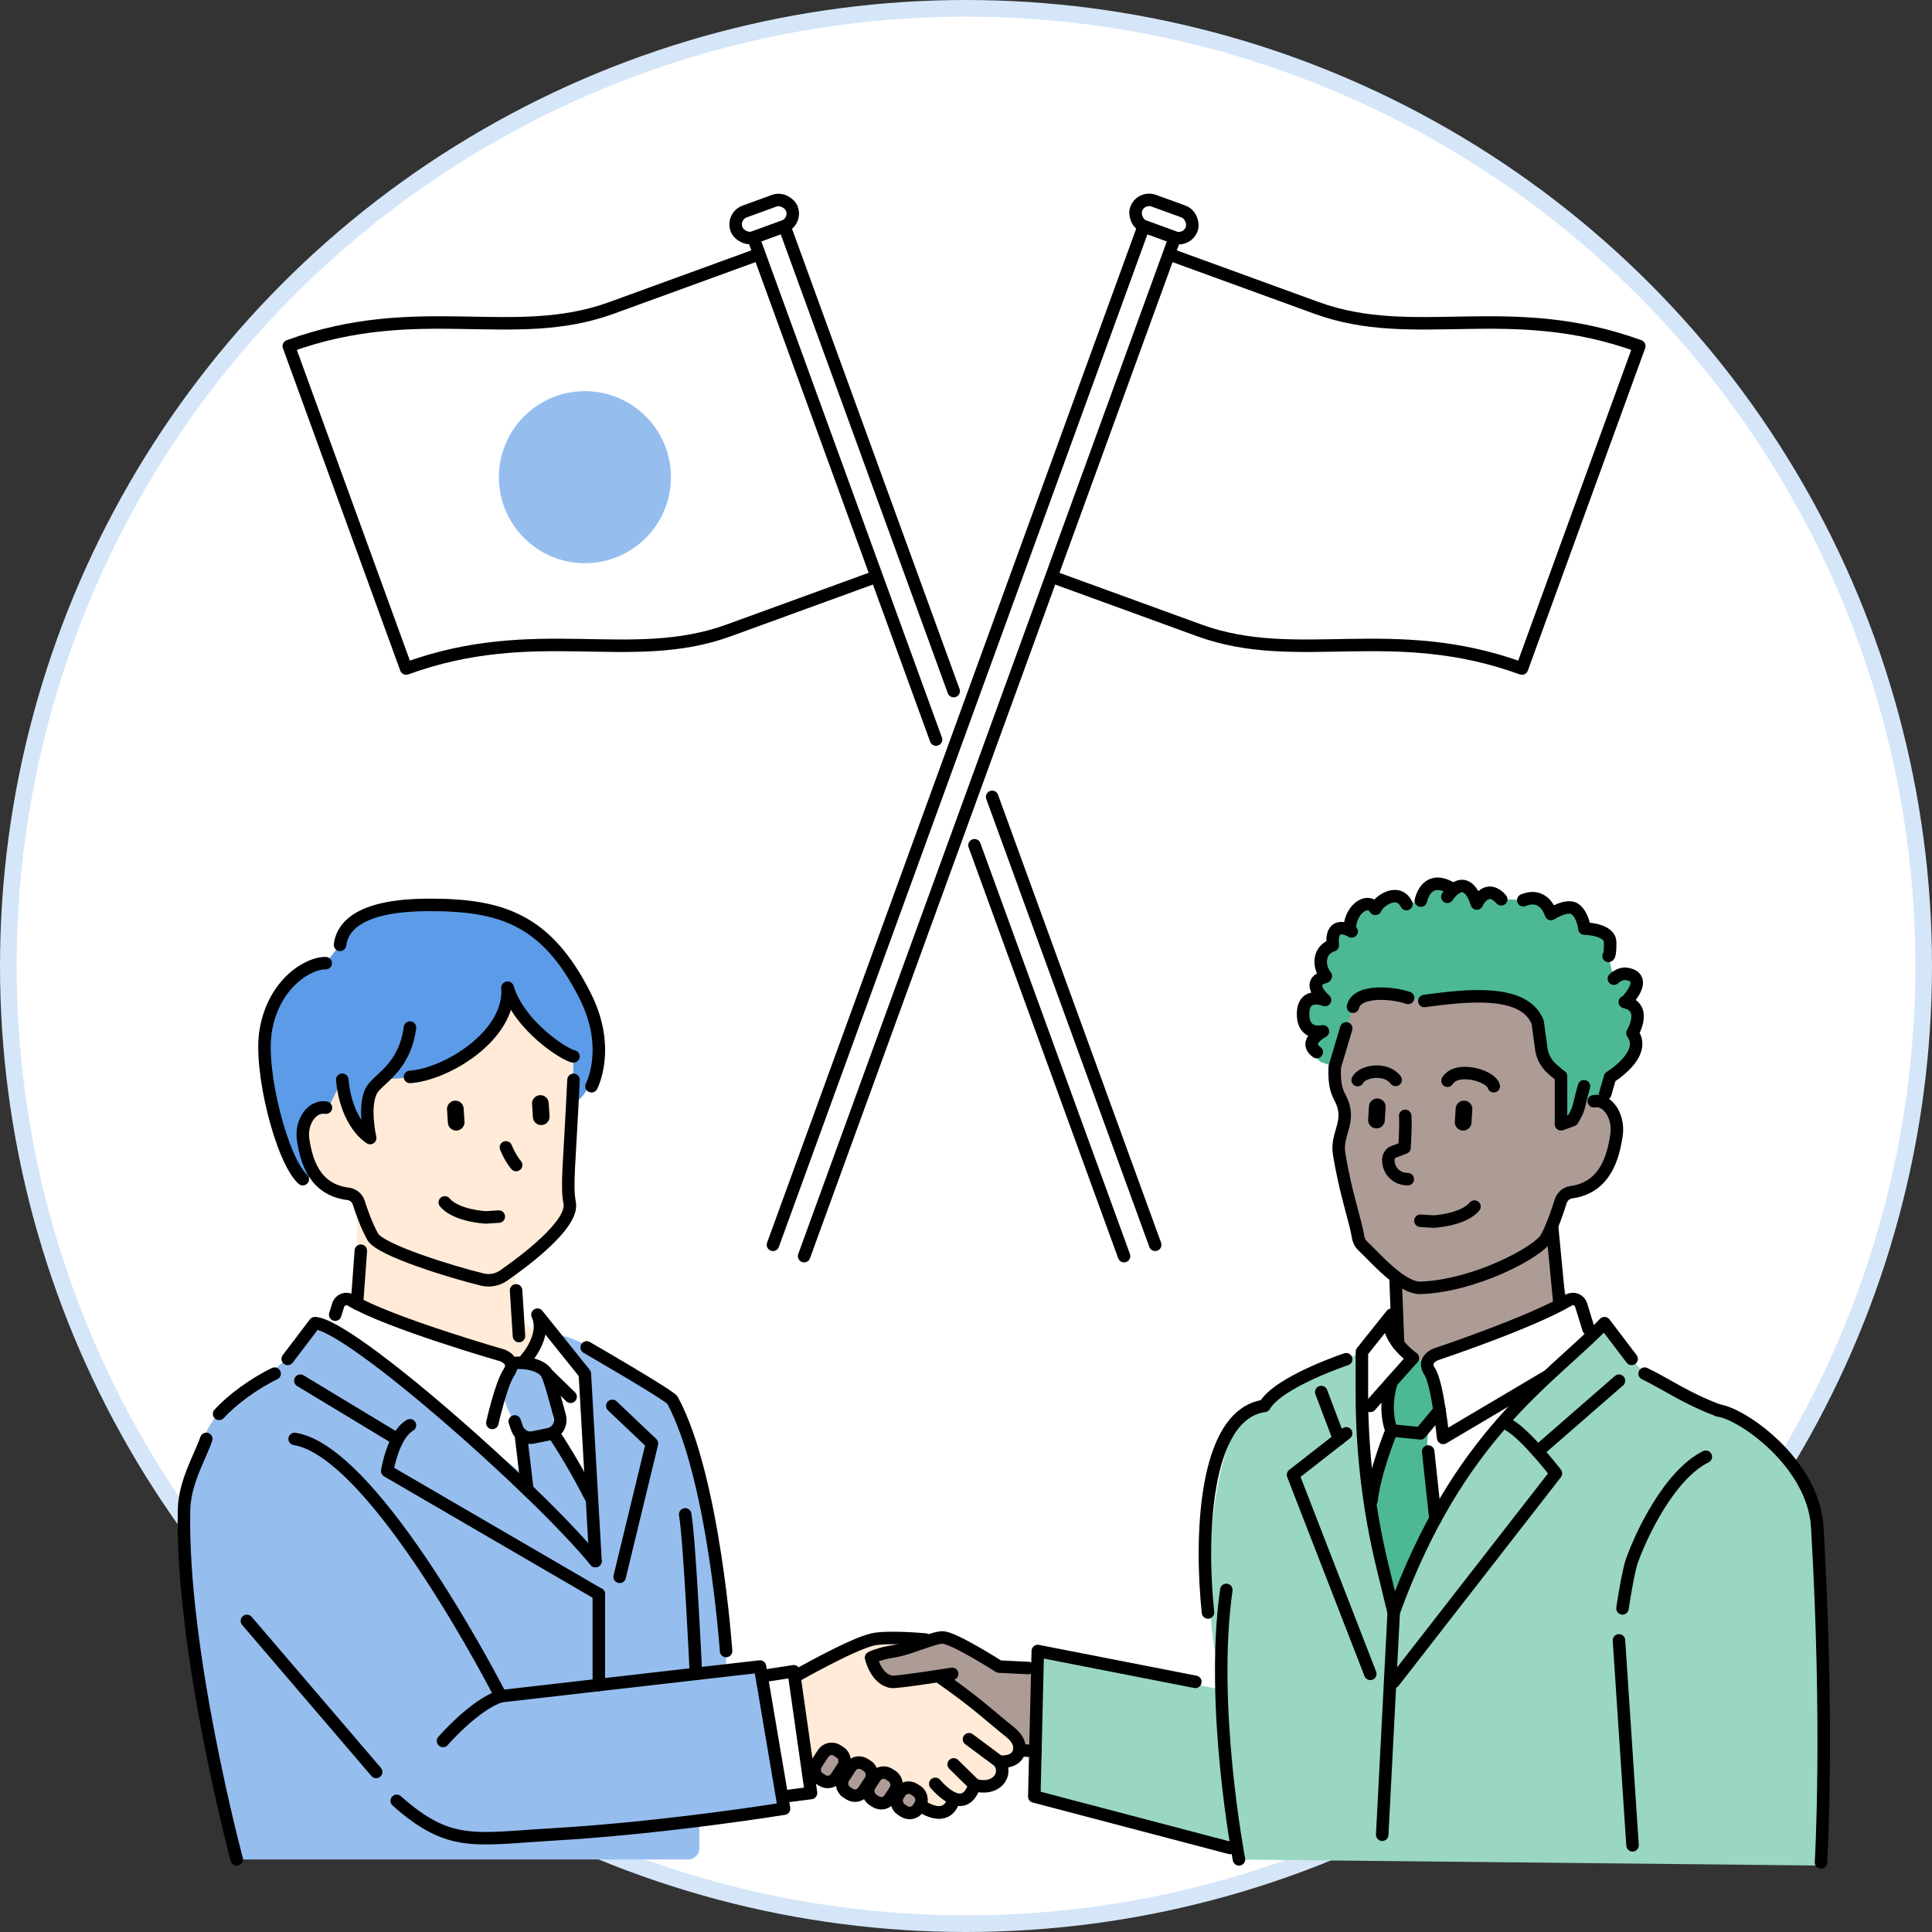 <?xml version="1.0" encoding="UTF-8"?>
<svg id="_レイヤー_1" data-name="レイヤー_1" xmlns="http://www.w3.org/2000/svg" width="232" height="232" version="1.1" viewBox="0 0 232 232">
  <rect x="0" y="0" width="232" height="232" fill="#333333" stroke="none"/>
  <!-- Generator: Adobe Illustrator 29.8.1, SVG Export Plug-In . SVG Version: 2.1.1 Build 2)  -->
  <defs>
    <style>
      .st0, .st1, .st2 {
        fill: none;
      }

      .st3 {
        fill: #95beef;
      }

      .st4 {
        fill: #4cb992;
      }

      .st5 {
        fill: #99d7c1;
      }

      .st1, .st2 {
        stroke: #000;
        stroke-linecap: round;
        stroke-linejoin: round;
      }

      .st1, .st6 {
        stroke-width: 2px;
      }

      .st7 {
        fill: #ad9b95;
      }

      .st8 {
        fill: #5c9be7;
      }

      .st2 {
        stroke-width: 1.5px;
      }

      .st9 {
        fill: #ffebd7;
      }

      .st6 {
        fill: #fff;
        stroke: #d6e6f9;
        stroke-miterlimit: 10;
      }
    </style>
  </defs>
  <circle class="st6" cx="116" cy="116" r="115"/>
  <g>
    <g>
      <path class="st2" d="M90.42,30.79s-5.2,1.89-17,6.19c-11.81,4.3-23.13-1.1-38.74,4.58l14.09,38.72c15.61-5.68,26.93-.28,38.74-4.58,11.81-4.3,17-6.19,17-6.19"/>
      <rect class="st2" x="88.22" y="24.65" width="7.09" height="3.3" rx="1.65" ry="1.65" transform="translate(-3.46 32.97) rotate(-20)"/>
      <circle class="st3" cx="70.24" cy="57.3" r="10.33"/>
      <g>
        <polyline class="st2" points="96.56 150.84 141.08 28.53 137.34 27.17 92.82 149.48"/>
        <path class="st2" d="M141.11,30.79s5.2,1.89,17,6.19c11.81,4.3,23.13-1.1,38.74,4.58l-14.09,38.72c-15.61-5.68-26.93-.28-38.74-4.58-11.81-4.3-17-6.19-17-6.19"/>
        <rect class="st2" x="136.23" y="24.65" width="7.09" height="3.3" rx="1.65" ry="1.65" transform="translate(262.12 98.82) rotate(-160)"/>
      </g>
      <g>
        <polyline class="st2" points="114.52 82.99 94.2 27.17 90.46 28.53 112.4 88.81"/>
        <line class="st2" x1="138.72" y1="149.48" x2="119.14" y2="95.69"/>
        <line class="st2" x1="117.02" y1="101.5" x2="134.98" y2="150.84"/>
      </g>
    </g>
    <g>
      <polygon class="st9" points="42.41 155.77 42.85 148.95 42.85 139.9 61.37 143.93 61.97 154.95 62.32 158.26 64.89 160.44 62.93 164.32 60.35 162.77 46.18 158.02 42.41 155.77"/>
      <path class="st9" d="M39.14,133.01c-1.71-.28-3.05,1.78-2.74,3.82.38,2.52,1.32,6.02,5.4,6.53.6.07,1.1.49,1.28,1.06.34,1.07.95,2.79,1.68,4.1.92,1.63,9.74,4.31,13.15,5.13.9.22,1.84.04,2.6-.5,2.59-1.8,8.37-6.15,7.9-8.68-.4-2.17-.04-4.31.46-14.8l1.22-3.35-9.36-11.54-11.52,2.42-9.44,10.41-.65,5.4Z"/>
      <path class="st9" d="M114.34,216.55c.27-.91,1.55,1.31,2.7-2.21,2.56.78,4.08-1.25,2.93-2.81,0,0,2.16.29,2.44-1.35.15-.9-.44-1.67-1.17-2.24-2.09-1.64-3.83-3.39-8.44-6.59l-1.69-4.47s-4.55-.43-6.36,0c-2.61.62-9.34,4.47-9.34,4.47l1.63,11.43,15.38,4.83,1.92-1.07Z"/>
      <g>
        <path class="st7" d="M112.79,201.35s-5.06.7-5.71.61c-1.87-.26-2.48-2.9-2.48-2.9,0,0,.88-.48,2.75-.77s4.68-1.65,5.83-1.66c1.3-.01,6.79,3.5,6.79,3.5l3.53.17.86-.17c.81.13,0,9.88,0,9.88h-1.52l-1.29-1.79-8.76-6.86Z"/>
        <polygon class="st7" points="167.7 158.66 168.37 150.26 184.65 141.6 186.37 147.18 188.07 155.77 177.61 160.44 170.62 164.32 165.31 159.05 167.7 158.66"/>
        <path class="st7" d="M162.47,120.89c.46-2.03,4.61-1.75,6.62-1.06l1.94.36c5.05-.67,11.99-1.51,13.61,2.55l.43,3.18c.13.97.62,1.85,1.36,2.48l1.01.85v5.76s1.38-.5,1.38-.5c.9-1.56.57-1.11,1.38-4.07l1.17,1.8c1.71-.3,3.04,1.87,2.73,4.02-.39,2.65-1.34,6.34-5.41,6.9-.61.08-1.12.51-1.31,1.13-.35,1.13-.96,2.95-1.7,4.33-.93,1.72-8.62,4.53-15.15,4.78-2.37.09-5.58-2.58-6.85-3.74-.33-.3-.55-.71-.62-1.16-.32-1.97-1.54-5.35-2.28-10.01-.39-2.43,1.61-3.85.12-6.67-.39-.74-.73-1.6-.64-3.71l1.38-4.63.82-2.59Z"/>
        <rect class="st7" x="104.53" y="212.88" width="2.88" height="3.64" rx="1.22" ry="1.22" transform="translate(134.77 -22.99) rotate(33.18)"/>
        <rect class="st7" x="107.73" y="214.75" width="2.88" height="2.88" rx="1.22" ry="1.22" transform="translate(136.11 -24.5) rotate(33.18)"/>
        <rect class="st7" x="101.47" y="211.65" width="2.88" height="3.99" rx="1.22" ry="1.22" transform="translate(133.7 -21.49) rotate(33.18)"/>
        <rect class="st7" x="98.19" y="210" width="2.88" height="3.99" rx="1.22" ry="1.22" transform="translate(132.26 -19.96) rotate(33.18)"/>
      </g>
      <path class="st4" d="M171.63,170.85l1.24-1.48-1.39-5.72-1.83-.57-2.55,2.87c-1.06,3.5,0,5.82,0,5.82,0,0-2.08,5.12-2.4,8.43l.95,6.36,1.93,5.03,4.79-9.2-.99-9.21.25-2.33Z"/>
      <path class="st4" d="M162.47,120.89c.46-2.03,4.61-1.75,6.62-1.06l1.94.36c5.05-.67,11.99-1.51,13.61,2.55l.43,3.18c.13.97.62,1.85,1.36,2.48l1.01.85v5.76s1.38-.5,1.38-.5c.9-1.56.04.96.85-2l3.07-1.16.58-2.01s4.55-2.75,2.69-5.29c0,0,1.88-3.11-.92-3.73l.49-.43c1.36-1.62,1.26-2.75-.32-2.96-.79-.1-1.48.58-1.48.58l-.64-2.74s.23-.04.19-1.65c-.03-1.61-3.09-1.63-3.09-1.63,0,0-.11-1.44-1.03-2.27s-2.99.52-2.99.52c0,0-.73-2.7-3.32-1.66l-2.64-.11c-1.79-2.04-2.93.51-2.93.51-.87-2.7-2.29-2.63-3.54-.81l.54-.97c-2.04-1.29-3.29-.3-3.72,1.44l-1.72.42c-1.05-2.07-3.43-.28-3.73.57-.75-1.18-2.21-.38-2.78.98s-.07,1.73-.07,1.73c0,0-2.57-1.61-2.27,1.67-1.66.5-1.83,2.44-.83,3.69l-.09.11c-2.49.64,0,2.77,0,2.77,0,0-2.67-1.1-2.63,1.74.03,2.6,2.38,2.02,2.38,2.02,0,0-2.01,2.44-.27,3.69l1.68.58,2.21-7.22Z"/>
      <path class="st8" d="M41.1,129.65c.5,5.38,3.35,7,3.35,7,0,0-.88-3.87.18-5.74.79-1.4,3.95-2.63,4.6-7.53l-3.32,6.15c6.27.48,15.42-5.12,15.05-10.92,1.45,4.63,6.85,8.05,7.91,8.24l-.12,5.65c1.77-.39,5.38-6.74,1.53-12.9-5.45-8.71-10.04-10.96-18.75-10.95-7.82.01-10.37,2.26-10.7,4.8l-1.71,2.2c-1.84-.09-6.23,2.22-7.21,8.15-.79,4.76.72,13.81,3.24,16.09l.98,1.4c.37.53,1.21.22,1.15-.43l-.63-6.11,1.86-1.67.84.08"/>
      <path class="st3" d="M94.11,216.03c-1.1-5.36-2.69-9.88-2.76-15.34-.01-.83-.19-.54-1-.57-.72-.02-2.45.43-3.16.47,0-2.33.04-10.4-1.12-14.38,0-.03,0-.07-.01-.1-.68-2.69-1.36-5.37-2.04-8.06-.66-2.6-1.16-5.31-2-7.85-.76-2.3-2.6-2.92-4.62-3.87l-.7-.41c-.76-.53-1.58-.97-2.43-1.38-1.06-.72-2.06-1.52-2.99-2.42-.83-.79-4.19-2.14-4.83-1.85-.37.17.98.33.86.72-.25.82,1.71,3.1,2.44,3.37.13.05-.03,1.51.1,1.55,0,.07,0,.14,0,.22.86,4.66,1.45,9.36,1.8,14.07-1.61-2.58-3.22-5.15-4.83-7.73-.03-.05-.07-.1-.11-.14,0-.04.03-.06-.01-.12-.12-.81-.21-1.44-.32-2.25.43-1.06.11-1.81-.44-2.19-.02-.36-.05-.72-.13-1.06-.35-1.57-1.26-2.73-2.76-3.31-.75-.29-1.64.32-1.83,1.04-.13.51-.21,1.02-.25,1.54-.46.3-.75.84-.55,1.57.41,1.52,1.06,2.93,1.99,4.2.2.27.44.46.71.58,0,.02.01.04.02.06-.11.2-.17.44-.15.73.09,1.43.18,2.86.27,4.28-4.52-3.6-9.05-7.19-13.57-10.79-.29-.54-3.36-2.68-3.91-2.96-3.53-1.82-3.94-2.29-7.01-4.44,0,0,0,0,0,0-.57-.15-1.22,0-1.62.65-2.29,3.75-6.09,5.88-9.47,8.51-1.66,1.29-2.88,3.08-3.54,5.08-.74,2.25-.95,3.2-1.72,5.44-.77,2.26-.27,5.61-.36,7.97-.09,2.45.76,7.33.88,9.77.22,4.87.74,7.66,1.72,12.44,1.13,5.48,2.28,8.48,3.75,14.22h54.2c.76,0,1.38-.62,1.38-1.38v-2.98c4.9-.32,4.22-.25,9.07-1.06.83-.14,1.19-1.11,1.04-1.83Z"/>
      <path class="st5" d="M218.22,183.36c-.45-7.64-8.97-13.61-11.89-13.99l-3.68-1.63c-1.49-1.65-2.64-1.57-5.16-2.78l-1.56-1.77-3.27-4.29c-4.35,4.49-18.85,17.03-25.08,32.69-1.71,4.28-4.05-29.26-4.05-29.26,0,0-11.26,5.56-13.31,6.97-5.19,3.58-6.22,24.47-3.58,32.05l.03,1.56-22.05-4.65-.42,17.48,24.58,5.86v1.7s69.89.72,69.89.72c0,0,.98-16.36-.45-40.64Z"/>
      <line class="st1" x1="54.68" y1="133.17" x2="54.78" y2="134.76"/>
      <line class="st1" x1="64.89" y1="132.51" x2="64.99" y2="134.1"/>
      <path class="st2" d="M60.75,137.78c.56,1.38,1.23,2.12,1.23,2.12"/>
      <path class="st2" d="M53.41,144.39c1.39,1.64,4.93,1.8,4.93,1.8l1.56-.1"/>
      <path class="st2" d="M39.14,133.01c-1.71-.28-3.05,1.78-2.74,3.82.38,2.52,1.32,6.02,5.4,6.53.6.07,1.1.49,1.28,1.06.34,1.07.95,2.79,1.68,4.1.92,1.63,9.74,4.31,13.15,5.13.9.22,1.84.04,2.6-.5,2.59-1.8,8.37-6.15,7.9-8.68-.4-2.17-.04-4.31.46-14.8"/>
      <path class="st2" d="M60.95,118.62c.37,5.8-7.43,10.42-11.72,10.7"/>
      <path class="st2" d="M49.23,123.39c-.65,4.9-3.81,6.12-4.6,7.53-1.06,1.87-.18,5.74-.18,5.74,0,0-2.85-1.62-3.35-7"/>
      <path class="st2" d="M40.83,113.46c.33-2.53,2.88-4.79,10.7-4.8,8.71-.01,14.14,1.77,18.75,10.95,3.17,6.31.75,10.83.75,10.83"/>
      <path class="st2" d="M60.95,118.62c1.45,4.63,6.85,8.05,7.91,8.24"/>
      <path class="st2" d="M39.11,115.66c-1.84-.09-6.23,2.22-7.21,8.15-.79,4.76,1.93,15.51,4.46,17.79"/>
      <line class="st2" x1="42.87" y1="156.54" x2="43.33" y2="150.19"/>
      <path class="st2" d="M59.12,170.87s1.04-4.64,1.99-6.06c.95-1.42-.76-2.04-.76-2.04,0,0-13.64-3.92-18.23-6.64-.57-.34-1.31-.05-1.51.59l-.36,1.15"/>
      <line class="st2" x1="61.97" y1="154.95" x2="62.32" y2="160.44"/>
      <path class="st2" d="M61.43,163.72c1.79-.27,3.7.26,4.24,1.23.34.62,1.07,3.29,1.55,5.12.26.98-.36,1.96-1.35,2.16l-1.86.38c-.82.17-1.64-.3-1.92-1.1l-.28-.82"/>
      <path class="st2" d="M63.13,163.22s2.57-2.79,1.41-5.35l5.69,7.09,1.28,22.5"/>
      <line class="st2" x1="65.67" y1="164.95" x2="68.52" y2="167.73"/>
      <path class="st2" d="M70.45,161.8s10.01,5.78,10.31,6.35c5,9.29,6.43,30.11,6.43,30.11"/>
      <polyline class="st2" points="73.53 168.82 78.29 173.34 74.41 189.35"/>
      <line class="st2" x1="62.53" y1="172.18" x2="63.33" y2="178.88"/>
      <path class="st2" d="M70.89,179.72c-2.36-4.61-4.44-7.61-4.44-7.61"/>
      <path class="st2" d="M71.5,187.46c-6.93-8.48-29.48-28.42-33.69-28.57l-3.26,4.29"/>
      <path class="st2" d="M24.77,172.79c-.79,2.27-2.59,5.19-2.67,8.48-.39,16.95,6.33,42.01,6.33,42.01"/>
      <path class="st2" d="M32.98,164.95c-2.51,1.2-5.17,3.18-6.67,4.83"/>
      <line class="st2" x1="36.07" y1="165.8" x2="47.64" y2="172.79"/>
      <path class="st2" d="M49.23,171.15c-2.05,1.18-2.73,5.49-2.73,5.49l25.41,14.79"/>
      <path class="st2" d="M47.64,216.25c6.36,5.65,9.36,4.58,18.81,4.03,13.63-.8,27.7-3.09,27.7-3.09l-2.89-17.07-31.13,3.57"/>
      <polyline class="st2" points="92.34 201.15 95.31 200.69 97.39 215.31 94.14 215.73"/>
      <path class="st2" d="M95.41,201.35s6.73-3.85,9.34-4.47c1.81-.43,6.36,0,6.36,0"/>
      <line class="st2" x1="45.17" y1="212.78" x2="29.65" y2="194.64"/>
      <path class="st2" d="M35.38,172.79c9.79,1.54,24.75,30.9,24.75,30.9-3.14.99-6.93,5.37-6.93,5.37"/>
      <path class="st2" d="M82.28,181.85c.56,3.37,1.29,19.15,1.29,19.15"/>
      <line class="st2" x1="71.91" y1="191.42" x2="71.91" y2="202.34"/>
      <line class="st1" x1="175.8" y1="133.17" x2="175.7" y2="134.76"/>
      <line class="st1" x1="165.39" y1="132.91" x2="165.29" y2="134.5"/>
      <path class="st2" d="M168.74,134s.1.79-.08,3.82l-1.32.5c-.58.22-.71.84-.58,1.45.21,1.01,1.03,1.81,2.29,1.83"/>
      <path class="st2" d="M177.06,144.89c-1.39,1.64-4.93,1.8-4.93,1.8l-1.56-.1"/>
      <path class="st2" d="M191.39,132.24c1.71-.3,3.04,1.87,2.73,4.02-.39,2.65-1.34,6.34-5.41,6.9-.61.08-1.12.51-1.31,1.13-.35,1.13-.96,2.95-1.7,4.33-.93,1.72-8.55,5.78-15.08,6.03-2.37.09-5.65-3.83-6.92-4.98-.33-.3-.55-.71-.62-1.16-.32-1.97-1.54-5.35-2.28-10.01-.39-2.43,1.61-3.85.12-6.67-.39-.74-.73-1.6-.64-3.71l1.38-4.63"/>
      <path class="st2" d="M187.45,129.25v5.76s1.38-.5,1.38-.5c.9-1.56.57-1.11,1.38-4.07"/>
      <line class="st2" x1="187.28" y1="156.68" x2="186.37" y2="147.18"/>
      <line class="st2" x1="167.59" y1="153.75" x2="167.89" y2="161.36"/>
      <path class="st2" d="M169.65,163.08s-3.71-2.65-2.55-5.2l-3.56,4.46v5.09c0,6.96.83,13.89,2.47,20.66l1.35,5.56-1.38,26.67"/>
      <polyline class="st2" points="161.65 172.12 155.27 177.1 164.55 201"/>
      <path class="st2" d="M167.35,193.63c7.8-21.46,18.65-27.85,25.32-34.74l3.26,4.29"/>
      <path class="st2" d="M206.33,169.37c2.92.38,11.44,6.36,11.89,13.99,1.43,24.27.45,40.28.45,40.28"/>
      <path class="st2" d="M197.49,164.95c2.51,1.2,5.01,2.99,8.84,4.41"/>
      <line class="st2" x1="194.41" y1="165.8" x2="184.65" y2="174.3"/>
      <path class="st2" d="M181.25,171.15c2.05,1.18,5.59,5.78,5.59,5.78l-19.48,25.04"/>
      <line class="st2" x1="119.96" y1="211.53" x2="116.36" y2="208.85"/>
      <line class="st2" x1="117.04" y1="214.34" x2="114.52" y2="211.87"/>
      <path class="st2" d="M112.79,201.35c4.62,3.21,6.35,4.95,8.44,6.59.72.57,1.32,1.33,1.17,2.24-.28,1.64-2.44,1.35-2.44,1.35,1.16,1.56-.37,3.59-2.93,2.81-1.15,3.51-3.77.95-4.72-.13"/>
      <path class="st2" d="M114.34,201s-6.6,1.05-7.26.96c-1.87-.26-2.48-2.9-2.48-2.9,0,0,.88-.48,2.75-.77s4.68-1.65,5.83-1.66c1.3-.01,6.79,3.5,6.79,3.5l3.53.17"/>
      <path class="st2" d="M114.34,216.55c-.35.87-1.42,1.83-3.84.25"/>
      <path class="st2" d="M122.4,210.18c1.4.05,1.95.12,1.95.12"/>
      <path class="st2" d="M145.06,193.63c-.91-8.53-.65-23.78,6.79-24.81,1.61-2.87,9.8-5.6,9.8-5.6"/>
      <polyline class="st2" points="147.71 221.91 124.2 215.73 124.62 198.26 143.54 201.96"/>
      <path class="st2" d="M147.26,190.92c-1.99,14.08,1.52,32.36,1.52,32.36"/>
      <path class="st2" d="M204.84,174.93c-4.4,2.17-7.82,9.47-8.91,12.6-.28.8-.76,3.33-1.1,5.61"/>
      <path class="st2" d="M173.82,129.78c1.14-1.84,5.29-.58,5.55.66"/>
      <path class="st2" d="M167.59,129.68c-1.14-1.54-4-1.1-4.56.02"/>
      <path class="st2" d="M163.03,119.55"/>
      <path class="st2" d="M182.92,108.1c2.59-1.04,3.32,1.66,3.32,1.66,0,0,2.06-1.35,2.99-.52s1.03,2.27,1.03,2.27c0,0,3.06.03,3.09,1.63.03,1.61-.19,1.65-.19,1.65"/>
      <path class="st2" d="M168.89,108.57c-1.05-2.07-3.43-.28-3.73.57-.75-1.18-2.21-.38-2.78.98s-.07,1.73-.07,1.73c0,0-2.57-1.61-2.27,1.67-1.66.5-1.83,2.44-.83,3.69"/>
      <path class="st2" d="M159.11,117.32c-2.49.64,0,2.77,0,2.77,0,0-2.67-1.1-2.63,1.74.03,2.6,2.38,2.02,2.38,2.02,0,0-2.47,1.25-.74,2.49"/>
      <path class="st2" d="M195.11,120.33c2.8.62.92,3.73.92,3.73,1.85,2.54-2.69,5.29-2.69,5.29l-.58,2.01"/>
      <g>
        <path class="st2" d="M173.8,107.69c1.26-1.82,2.68-1.89,3.54.81,0,0,1.14-2.54,2.93-.51"/>
        <path class="st2" d="M170.62,108.15c.43-1.74,1.68-2.73,3.72-1.44"/>
      </g>
      <path class="st2" d="M195.6,119.9c1.36-1.62,1.26-2.75-.32-2.96-.79-.1-1.48.58-1.48.58"/>
      <path class="st2" d="M171.04,120.2c5.05-.67,11.99-1.51,13.61,2.55l.43,3.18c.13.97.62,1.85,1.36,2.48l1.01.85"/>
      <path class="st2" d="M162.47,120.89c.46-2.03,4.61-1.75,6.62-1.06"/>
      <line class="st2" x1="160.79" y1="172.79" x2="158.66" y2="167.16"/>
      <line class="st2" x1="171.5" y1="174.3" x2="172.37" y2="182.38"/>
      <line class="st2" x1="169.65" y1="163.08" x2="164.55" y2="168.82"/>
      <path class="st2" d="M190.75,159.58l-.88-2.86c-.2-.64-.93-.93-1.51-.59-4.59,2.72-15.93,6.5-15.93,6.5,0,0-1.71.62-.76,2.04.95,1.42,1.63,8,1.63,8l12.43-7.36"/>
      <path class="st2" d="M167.1,165.95c-1.06,3.5,0,5.82,0,5.82l3.47.35,2.29-2.75"/>
      <path class="st2" d="M164.7,180.2c.32-3.31,2.4-8.43,2.4-8.43"/>
      <rect class="st2" x="104.53" y="212.88" width="2.88" height="3.64" rx="1.22" ry="1.22" transform="translate(134.77 -22.99) rotate(33.18)"/>
      <rect class="st2" x="107.73" y="214.75" width="2.88" height="2.88" rx="1.22" ry="1.22" transform="translate(136.11 -24.5) rotate(33.18)"/>
      <rect class="st2" x="101.47" y="211.65" width="2.88" height="3.99" rx="1.22" ry="1.22" transform="translate(133.7 -21.49) rotate(33.18)"/>
      <rect class="st2" x="98.19" y="210" width="2.88" height="3.99" rx="1.22" ry="1.22" transform="translate(132.26 -19.96) rotate(33.18)"/>
      <line class="st2" x1="194.41" y1="196.98" x2="196.04" y2="221.59"/>
      <path class="st2" d="M114.34,216.55c-.35.87-1.42,1.83-3.84.25"/>
    </g>
    <rect class="st0" x="6" y="6" width="220" height="220"/>
  </g>
</svg>